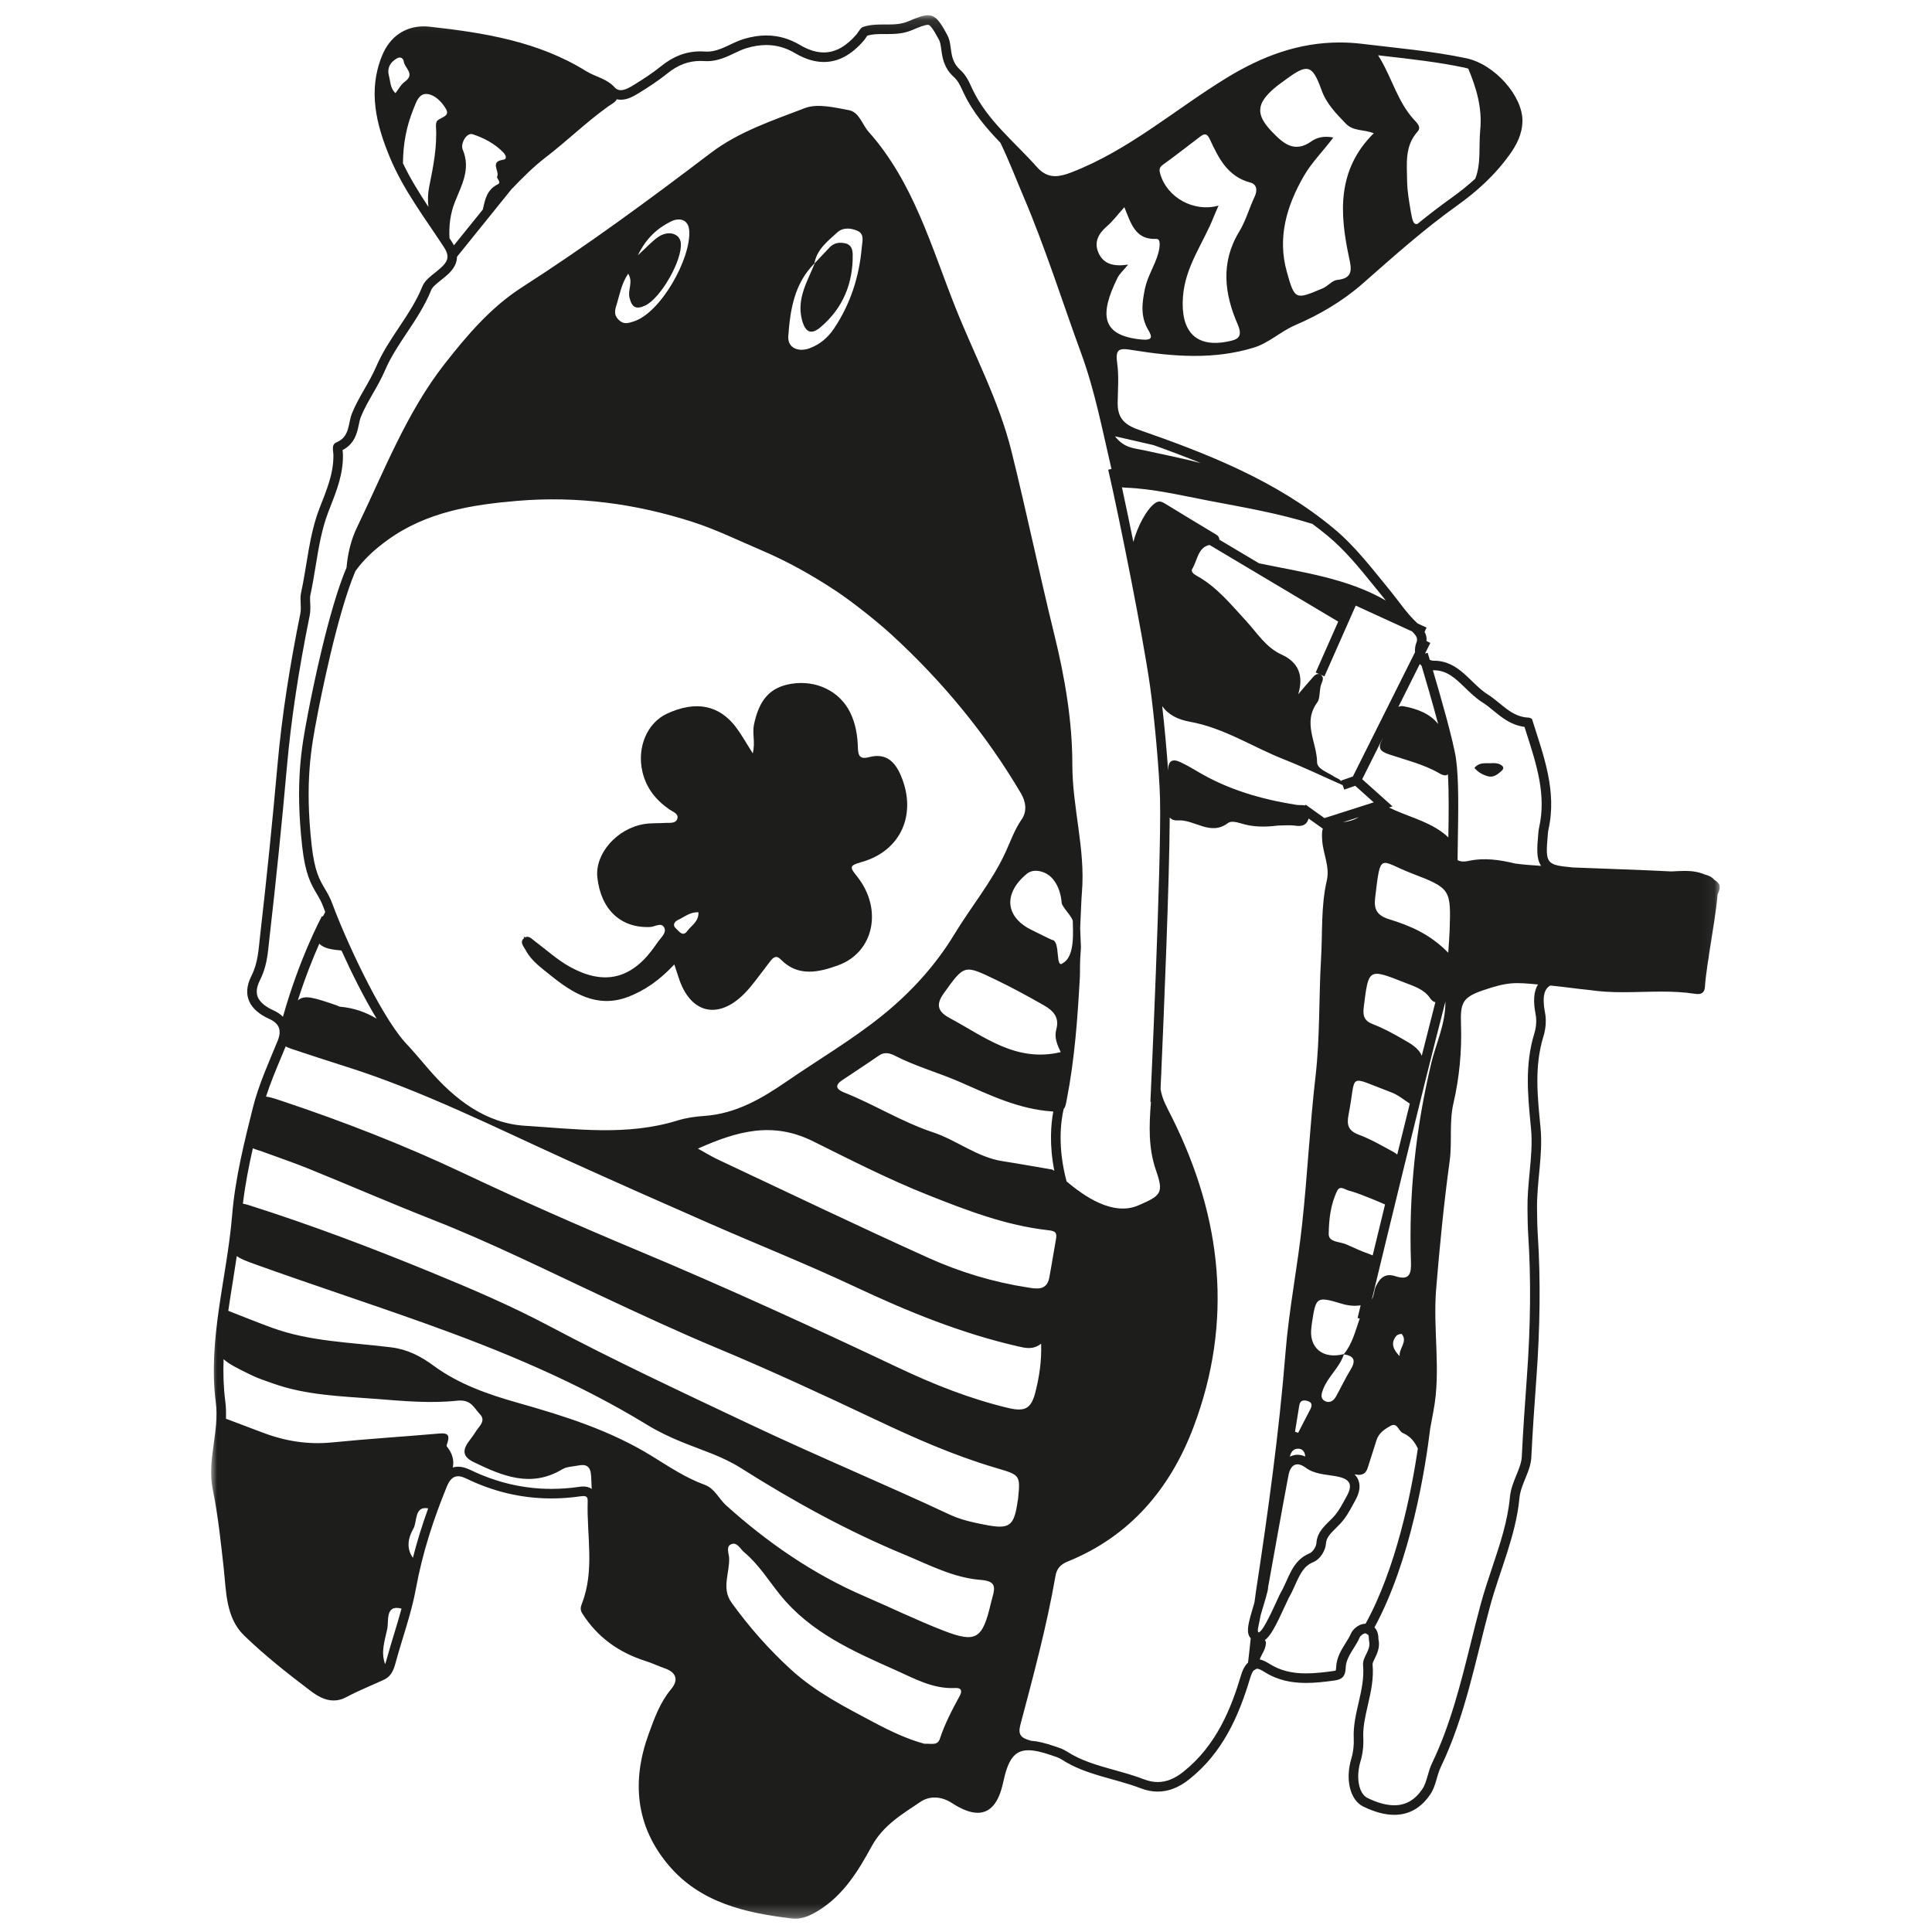 <?xml version="1.0" encoding="UTF-8"?>
<svg width="160px" height="160px" viewBox="0 0 160 160" version="1.1" xmlns="http://www.w3.org/2000/svg" xmlns:xlink="http://www.w3.org/1999/xlink">
    <title>C_Livros</title>
    <defs>
        <polygon id="path-1" points="9.21723633e-05 0.099 124.933 0.099 124.933 157.736 9.21723633e-05 157.736"></polygon>
    </defs>
    <g id="C_Livros" stroke="none" stroke-width="1" fill="none" fill-rule="evenodd">
        <g id="Group-12" transform="translate(17.486, 1)">
            <g id="Group-3" transform="translate(0, 0.165)">
                <mask id="mask-2" fill="white">
                    <use xlink:href="#path-1"></use>
                </mask>
                <g id="Clip-2"></g>
                <path d="M109.69,82.857 C109.781,83.322 109.74,83.909 109.579,84.429 C108.79,86.982 109.037,89.521 109.275,91.977 L109.306,92.304 C109.422,93.508 109.308,94.705 109.187,95.973 C109.095,96.937 109,97.935 109.014,98.943 L109.018,99.237 C109.025,99.835 109.033,100.455 109.073,101.076 C109.309,104.705 109.275,108.539 108.969,112.797 L108.956,112.976 C108.804,115.101 108.646,117.299 108.542,119.47 C108.519,119.964 108.315,120.46 108.1,120.984 C107.866,121.556 107.623,122.147 107.558,122.832 C107.37,124.824 106.747,126.688 106.087,128.661 C105.759,129.642 105.419,130.656 105.143,131.679 C104.851,132.756 104.578,133.857 104.313,134.922 C103.485,138.252 102.629,141.695 101.12,144.829 C100.946,145.19 100.844,145.548 100.745,145.894 C100.623,146.321 100.517,146.689 100.298,147.011 C99.687,147.905 98.93,148.34 97.982,148.34 C97.331,148.34 96.583,148.136 95.76,147.734 C95.042,147.383 94.784,146.023 95.185,144.701 C95.367,144.098 95.447,143.423 95.416,142.749 C95.375,141.866 95.577,140.989 95.79,140.06 C96.038,138.984 96.294,137.871 96.185,136.666 C96.176,136.567 96.272,136.373 96.364,136.186 C96.558,135.791 96.824,135.251 96.67,134.573 C96.668,134.55 96.669,134.525 96.668,134.501 C96.656,134.064 96.517,133.787 96.341,133.61 C99.353,128.07 100.557,120.44 100.959,117.129 C101.054,116.641 101.137,116.154 101.23,115.669 C101.866,112.321 101.172,108.963 101.45,105.581 C101.742,102.038 102.087,98.504 102.569,94.985 C102.788,93.389 102.512,91.796 102.885,90.185 C103.375,88.069 103.582,85.873 103.508,83.689 C103.448,81.914 103.607,81.442 105.303,80.858 C107.408,80.135 107.98,80.192 109.886,80.363 C109.533,80.929 109.47,81.729 109.69,82.857 L109.69,82.857 Z M94.382,134.142 C94.278,134.389 94.119,134.642 93.95,134.91 C93.6,135.466 93.203,136.096 93.17,136.897 C93.163,137.058 93.144,137.139 93.133,137.176 C93.101,137.188 93.031,137.209 92.896,137.228 C92.177,137.326 91.41,137.418 90.675,137.418 C89.48,137.418 88.53,137.174 87.686,136.651 C87.435,136.496 87.155,136.325 86.839,136.266 C87.005,135.781 87.287,135.539 87.353,134.952 C87.366,134.828 87.327,134.735 87.263,134.655 C87.727,134.343 88.165,133.508 88.996,131.693 C89.097,131.472 89.211,131.221 89.241,131.167 C89.45,130.813 89.614,130.446 89.773,130.092 C90.206,129.127 90.509,128.52 91.27,128.205 C91.874,127.955 92.286,127.218 92.322,126.679 C92.355,126.189 92.658,125.868 93.148,125.385 C93.261,125.274 93.377,125.159 93.491,125.038 C93.966,124.534 94.265,123.986 94.554,123.455 C94.613,123.348 94.672,123.24 94.732,123.132 C94.879,122.871 95.325,122.076 94.968,121.319 C94.896,121.166 94.8,121.04 94.691,120.93 C94.725,120.936 94.76,120.942 94.794,120.948 C95.321,121.047 95.634,120.883 95.79,120.37 C96.021,119.615 96.276,118.868 96.508,118.113 C96.693,117.511 97.183,117.19 97.675,116.919 C98.249,116.604 98.318,117.349 98.691,117.509 C99.314,117.777 99.679,118.244 99.935,118.801 C99.374,122.557 98.133,128.702 95.604,133.308 C95.599,133.308 95.595,133.307 95.59,133.307 C95.062,133.307 94.552,133.74 94.382,134.142 L94.382,134.142 Z M80.523,145.56 C79.801,146.136 79.104,146.416 78.393,146.416 C78.023,146.416 77.653,146.343 77.259,146.192 C76.453,145.882 75.623,145.651 74.821,145.427 C73.397,145.03 72.052,144.654 70.868,143.886 C70.569,143.692 70.25,143.586 69.969,143.492 L69.842,143.449 C69.039,143.174 68.429,143.032 67.905,143 C67.867,142.989 67.829,142.975 67.79,142.964 C67.107,142.758 66.791,142.53 67.018,141.674 C68.097,137.599 69.197,133.527 69.92,129.368 C70.027,128.75 70.324,128.401 70.939,128.152 C76.118,126.056 79.438,122.09 81.352,117.03 C84.666,108.271 83.718,99.7 79.587,91.404 C79.196,90.619 78.745,89.866 78.626,89.012 C78.64,88.691 78.658,88.309 78.677,87.872 C78.691,87.784 78.697,87.691 78.689,87.595 C78.907,82.644 79.363,71.699 79.385,66.53 C79.53,66.712 79.759,66.797 80.06,66.777 C81.454,66.686 82.763,68.112 84.232,66.98 C84.443,66.817 84.933,66.913 85.254,67.015 C86.237,67.328 87.229,67.344 88.341,67.205 C88.762,67.205 89.297,67.144 89.813,67.218 C90.458,67.311 90.757,67.071 90.888,66.622 L92.064,67.461 L92.069,67.46 C91.979,67.691 91.987,68.004 92.01,68.395 C92.075,69.525 92.66,70.603 92.396,71.744 C91.9,73.888 92.045,76.074 91.917,78.24 C91.726,81.479 91.836,84.726 91.461,87.966 C90.991,92.026 90.793,96.117 90.355,100.182 C89.972,103.742 89.261,107.27 88.975,110.834 C88.441,117.5 87.521,124.11 86.515,130.713 C86.477,130.966 86.44,131.244 86.404,131.539 C86.399,131.555 86.394,131.572 86.389,131.588 C85.875,133.298 85.731,133.89 85.984,134.356 C86.015,134.413 86.051,134.463 86.092,134.51 C86.021,135.215 85.949,135.906 85.871,136.526 C85.509,136.849 85.355,137.359 85.29,137.577 C84.476,140.292 83.274,143.363 80.523,145.56 L80.523,145.56 Z M30.831,121.94 C30.729,121.94 30.62,121.949 30.487,121.968 C29.711,122.081 28.932,122.138 28.174,122.138 C25.874,122.138 23.62,121.611 21.476,120.571 C21.099,120.389 20.763,120.3 20.449,120.3 C20.294,120.3 20.149,120.324 20.01,120.364 C20.121,119.833 20.03,119.265 19.519,118.621 C19.469,118.557 19.552,118.378 19.588,118.257 C19.777,117.631 19.515,117.5 18.923,117.551 C15.961,117.809 12.992,117.993 10.034,118.289 C8.022,118.49 6.114,118.183 4.247,117.468 C3.258,117.088 2.263,116.717 1.227,116.328 C1.245,115.856 1.234,115.378 1.172,114.894 C1.021,113.717 0.988,112.556 1.031,111.397 C1.488,111.816 2.248,112.195 3.41,112.753 C3.96,113.017 4.549,113.202 5.125,113.408 C7.891,114.396 10.803,114.464 13.679,114.688 C15.902,114.861 18.163,115.073 20.36,114.835 C21.551,114.707 21.756,115.432 22.251,115.943 C22.806,116.514 22.16,116.973 21.886,117.434 C21.707,117.735 21.474,118.002 21.276,118.292 C20.77,119.034 20.911,119.52 21.761,119.93 C24.141,121.076 26.496,122.073 29.094,120.507 C29.45,120.293 29.938,120.295 30.368,120.207 C31.059,120.065 31.421,120.252 31.468,121.056 C31.489,121.418 31.504,121.779 31.517,122.141 C31.33,122.009 31.101,121.94 30.831,121.94 L30.831,121.94 Z M16.709,127.846 C16.118,127.025 16.339,126.133 16.756,125.414 C17.07,124.872 16.816,123.525 17.974,123.753 C17.464,125.162 17.046,126.52 16.709,127.846 L16.709,127.846 Z M15.135,134.209 C14.919,134.919 14.695,135.652 14.497,136.386 C14.469,136.49 14.441,136.576 14.413,136.656 C14.028,135.668 14.382,134.689 14.582,133.751 C14.725,133.08 14.399,131.685 15.765,132.054 C15.57,132.781 15.351,133.502 15.135,134.209 L15.135,134.209 Z M42.897,127.849 C42.878,127.474 42.59,126.865 43.129,126.699 C43.577,126.561 43.823,127.118 44.152,127.393 C45.345,128.391 46.152,129.712 47.109,130.899 C49.629,134.027 53.151,135.575 56.667,137.143 C58.247,137.847 59.787,138.726 61.615,138.628 C62.141,138.6 62.217,138.876 61.996,139.279 C61.369,140.427 60.761,141.582 60.35,142.83 C60.157,143.417 59.654,143.221 59.064,143.243 C57.689,142.882 56.259,142.205 54.877,141.472 C52.485,140.201 50.05,138.958 48.031,137.113 C46.198,135.438 44.552,133.577 43.096,131.555 C42.236,130.363 42.958,129.084 42.897,127.849 L42.897,127.849 Z M3.455,93.929 C3.655,94.028 3.896,94.079 4.11,94.158 C5.427,94.644 6.76,95.09 8.06,95.617 C11.513,97.019 14.932,98.505 18.4,99.868 C23.14,101.732 27.692,103.997 32.297,106.153 C35.471,107.639 38.65,109.121 41.882,110.471 C46.318,112.323 50.676,114.342 55.017,116.397 C58.238,117.922 61.486,119.361 64.903,120.375 C67.008,121 67.026,120.939 66.824,122.999 C66.82,123.042 66.802,123.084 66.796,123.127 C66.496,125.245 66.141,125.516 64.026,125.099 C63.049,124.906 62.092,124.7 61.154,124.262 C55.701,121.713 50.142,119.401 44.698,116.826 C39.082,114.17 33.452,111.544 27.964,108.633 C24.804,106.957 21.526,105.558 18.23,104.205 C13.267,102.166 8.245,100.265 3.13,98.643 C2.933,98.58 2.77,98.539 2.631,98.518 C2.813,96.975 3.11,95.442 3.455,93.929 L3.455,93.929 Z M2.124,102.854 C2.407,103.078 2.865,103.258 3.596,103.52 C8.255,105.196 12.964,106.732 17.627,108.398 C24.03,110.686 30.301,113.28 36.123,116.843 C37.026,117.395 37.962,117.838 38.943,118.241 C40.598,118.921 42.314,119.427 43.865,120.409 C48.185,123.143 52.661,125.613 57.394,127.572 C59.453,128.424 61.476,129.501 63.726,129.675 C64.925,129.767 64.968,130.211 64.704,131.11 C64.652,131.286 64.607,131.465 64.566,131.643 C63.885,134.532 63.376,134.928 60.707,133.9 C58.472,133.038 56.313,131.98 54.11,131.032 C49.849,129.197 46.095,126.598 42.657,123.511 C42.042,122.958 41.705,122.101 40.872,121.799 C39.289,121.223 37.905,120.289 36.489,119.415 C33.051,117.294 29.26,116.101 25.403,115.011 C22.965,114.323 20.517,113.472 18.458,111.961 C17.349,111.147 16.282,110.591 14.925,110.419 C11.589,109.997 8.185,109.955 4.977,108.771 C3.786,108.331 2.607,107.857 1.419,107.392 C1.539,106.554 1.675,105.709 1.813,104.852 C1.918,104.194 2.023,103.526 2.124,102.854 L2.124,102.854 Z M5.819,86.347 C5.938,86.062 6.056,85.778 6.173,85.493 C6.302,85.567 6.46,85.631 6.635,85.69 C8.13,86.192 9.628,86.679 11.132,87.155 C17.501,89.17 23.458,92.176 29.521,94.926 C33.427,96.697 37.348,98.435 41.275,100.157 C45.283,101.914 49.354,103.534 53.312,105.394 C57.677,107.445 62.107,109.256 66.819,110.334 C67.45,110.479 68.06,110.635 68.736,110.115 C68.781,111.563 68.588,112.802 68.284,114.039 C67.937,115.459 67.457,115.783 66.009,115.437 C62.859,114.686 59.86,113.495 56.948,112.118 C49.8,108.736 42.616,105.443 35.319,102.389 C30.445,100.349 25.608,98.221 20.831,95.961 C15.957,93.656 10.954,91.714 5.852,90.01 C5.427,89.868 4.983,89.709 4.545,89.647 C4.905,88.532 5.368,87.426 5.819,86.347 L5.819,86.347 Z M69.644,95.69 C68.277,95.46 66.913,95.211 65.543,94.999 C63.422,94.67 61.746,93.259 59.793,92.613 C57.202,91.755 54.918,90.299 52.411,89.306 C51.826,89.075 51.587,88.75 52.241,88.306 C53.257,87.617 54.292,86.955 55.299,86.253 C55.782,85.916 56.232,86.061 56.661,86.281 C58.378,87.161 60.245,87.67 62.002,88.437 C64.475,89.518 66.858,90.689 69.657,90.882 C69.688,90.884 69.714,90.884 69.744,90.886 C69.544,91.94 69.403,93.639 69.83,95.807 C69.743,95.738 69.679,95.696 69.644,95.69 L69.644,95.69 Z M49.846,93.35 C52.963,94.897 56.079,96.493 59.324,97.782 C62.545,99.063 65.787,100.314 69.266,100.709 C69.82,100.772 70.079,100.839 69.97,101.437 C69.774,102.51 69.611,103.589 69.407,104.66 C69.201,105.743 68.335,105.567 67.633,105.459 C64.779,105.02 62.014,104.184 59.399,103.005 C53.553,100.368 47.772,97.59 41.968,94.862 C41.464,94.625 40.987,94.329 40.311,93.958 C43.571,92.508 46.487,91.682 49.846,93.35 L49.846,93.35 Z M70.559,78.579 C69.867,79.177 70.374,76.735 69.637,76.673 C69.594,76.67 68.081,75.916 68.042,75.897 C65.768,74.833 65.559,72.863 67.526,71.22 C68.032,70.797 68.671,70.946 69.084,71.142 C69.869,71.513 70.359,72.53 70.436,73.6 C70.461,73.947 71.358,74.788 71.358,75.137 C71.369,75.964 71.543,78.026 70.559,78.579 L70.559,78.579 Z M70.359,85.967 C66.662,86.845 64.039,84.685 61.21,83.173 C60.317,82.695 59.909,82.161 60.663,81.111 C62.397,78.697 62.34,78.703 65.043,80.003 C66.383,80.647 67.677,81.357 68.966,82.092 C69.77,82.55 70.261,83.106 69.992,84.084 C69.807,84.76 70.069,85.363 70.359,85.967 L70.359,85.967 Z M47.797,26.684 C47.952,24.501 48.292,22.32 49.959,20.656 C50.162,19.48 51.066,18.804 51.861,18.076 C52.316,17.66 52.951,17.713 53.487,17.932 C54.137,18.198 53.924,18.821 53.882,19.32 C53.673,21.753 52.941,24.015 51.577,26.053 C51.08,26.795 50.42,27.353 49.573,27.672 C48.625,28.028 47.729,27.642 47.797,26.684 L47.797,26.684 Z M34.644,23.472 C34.842,24.328 35.211,24.475 35.933,24.145 C37.224,23.556 39.048,20.361 38.895,18.951 C38.812,18.177 37.884,17.886 37.045,18.447 C36.521,18.797 36.094,19.29 35.337,19.98 C36.058,18.504 36.99,17.728 38.058,17.185 C38.724,16.846 39.538,16.949 39.596,17.969 C39.726,20.274 37.236,24.733 35.006,25.451 C34.54,25.601 34.204,25.714 33.813,25.378 C33.428,25.048 33.379,24.699 33.535,24.208 C33.822,23.306 33.957,22.351 34.537,21.501 C34.972,22.19 34.493,22.821 34.644,23.472 L34.644,23.472 Z M16.019,85.115 C13.871,82.66 11.034,76.395 10.046,73.7 C9.85,73.166 9.629,72.793 9.416,72.433 C8.978,71.695 8.565,70.997 8.323,68.824 C7.743,63.598 8.293,60.711 8.779,58.164 L8.81,58.002 C8.984,57.091 10.413,49.731 11.947,46.131 C12.668,45.118 13.585,44.302 14.604,43.563 C17.82,41.228 21.589,40.63 25.374,40.312 C30.305,39.897 35.17,40.543 39.883,42.063 C41.824,42.688 43.672,43.597 45.548,44.396 C47.759,45.337 49.806,46.49 51.775,47.794 C53.114,48.682 55.165,50.311 56.35,51.397 C60.557,55.256 64.165,59.618 67.071,64.545 C67.483,65.243 67.571,66.048 67.134,66.676 C66.529,67.546 66.199,68.525 65.766,69.458 C64.644,71.876 62.938,73.921 61.568,76.18 C60.003,78.761 57.992,80.979 55.632,82.892 C53.117,84.93 50.327,86.562 47.672,88.389 C45.648,89.783 43.476,91.072 40.846,91.251 C40.09,91.302 39.337,91.409 38.613,91.633 C34.428,92.927 30.195,92.327 26.012,92.068 C22.708,91.864 20.167,89.87 18.034,87.408 C17.367,86.638 16.715,85.845 16.019,85.115 L16.019,85.115 Z M8.96,76.986 C9.348,77.399 10.056,77.484 10.792,77.552 C11.636,79.414 12.672,81.488 13.706,83.196 C12.831,82.673 11.845,82.308 10.672,82.205 C10.589,82.198 10.512,82.134 10.429,82.106 C8.538,81.461 7.731,81.187 7.179,81.685 C7.798,79.744 8.451,78.132 8.96,76.986 L8.96,76.986 Z M5.139,82.497 C4.655,82.279 4.037,81.904 3.843,81.353 C3.712,80.981 3.779,80.53 4.042,80.013 C4.578,78.956 4.684,77.921 4.787,76.92 C4.804,76.759 4.82,76.598 4.839,76.437 C5.372,71.792 5.857,67.03 6.28,62.281 C6.621,58.451 7.236,54.375 8.16,49.819 C8.238,49.433 8.219,49.068 8.203,48.745 C8.191,48.512 8.18,48.291 8.213,48.142 C8.387,47.34 8.521,46.525 8.65,45.737 C8.91,44.151 9.156,42.652 9.707,41.226 C9.763,41.081 9.819,40.937 9.876,40.792 C10.396,39.466 10.933,38.094 10.916,36.528 C10.915,36.402 10.902,36.283 10.891,36.178 C10.888,36.157 10.885,36.132 10.883,36.107 C11.895,35.588 12.087,34.677 12.229,34.002 C12.279,33.767 12.326,33.545 12.399,33.362 C12.66,32.71 13.016,32.089 13.393,31.431 C13.746,30.815 14.111,30.178 14.402,29.497 C14.866,28.412 15.516,27.437 16.203,26.404 C16.94,25.297 17.702,24.152 18.23,22.845 C18.332,22.593 18.688,22.31 19.031,22.037 C19.258,21.857 19.493,21.67 19.708,21.457 C20.141,21.027 20.357,20.577 20.36,20.099 L24.866,14.514 C25.766,13.578 26.677,12.654 27.716,11.858 C29.489,10.497 31.091,8.924 32.918,7.623 C33.134,7.469 33.49,7.3 33.59,7.056 C33.698,7.08 33.81,7.094 33.926,7.094 C34.477,7.094 34.965,6.821 35.418,6.543 C36.14,6.099 36.984,5.559 37.774,4.922 C38.653,4.212 39.527,3.882 40.524,3.882 C40.633,3.882 40.745,3.886 40.857,3.893 C40.932,3.899 41.006,3.901 41.08,3.901 C41.942,3.901 42.685,3.549 43.34,3.238 C43.683,3.075 44.007,2.921 44.324,2.825 C44.899,2.652 45.453,2.564 45.973,2.564 C46.809,2.564 47.588,2.784 48.356,3.237 C49.178,3.723 49.979,3.969 50.738,3.969 C51.928,3.969 53.008,3.393 54.038,2.209 C54.114,2.123 54.179,2.025 54.242,1.93 C54.269,1.889 54.309,1.83 54.342,1.785 C54.753,1.665 55.179,1.655 55.617,1.655 L55.796,1.655 L55.98,1.656 C56.646,1.656 57.359,1.629 58.101,1.306 C58.574,1.101 59.093,0.89 59.358,0.89 C59.521,0.89 59.723,1.091 60.272,2.119 C60.387,2.335 60.425,2.619 60.47,2.948 C60.556,3.586 60.674,4.46 61.501,5.204 C61.85,5.518 62.027,5.901 62.232,6.344 C62.263,6.411 62.293,6.477 62.325,6.543 C63.089,8.163 64.208,9.456 65.367,10.662 C66.101,12.191 66.669,13.69 67.297,15.163 C69.103,19.403 70.479,23.798 72.06,28.119 C73.194,31.219 73.81,34.466 74.561,37.672 L74.292,37.734 C75.233,41.835 77.144,51.374 77.754,55.645 C78.087,57.976 78.532,62.698 78.584,65.066 C78.701,70.365 77.794,89.888 77.785,90.084 L77.831,90.086 C77.679,92.019 77.599,93.888 78.253,95.774 C78.9,97.636 78.675,97.843 76.798,98.657 C74.657,99.585 72.26,97.865 70.846,96.678 C70.086,93.855 70.362,91.715 70.602,90.675 C70.765,90.5 70.793,90.231 70.856,89.909 C71.516,86.538 71.76,83.12 71.946,79.698 C71.975,79.171 71.911,78.825 72.034,77.288 C71.973,76.068 72.034,77.104 71.969,75.661 C71.968,75.64 71.973,75.618 71.974,75.597 C72.035,74.262 72.065,73.317 72.116,72.704 C72.409,69.153 71.32,65.72 71.321,62.162 C71.322,58.552 70.698,54.922 69.823,51.367 C68.581,46.318 67.527,41.223 66.273,36.178 C65.242,32.029 63.209,28.246 61.637,24.295 C59.632,19.259 58.178,13.94 54.452,9.753 C53.907,9.14 53.675,8.115 52.804,7.955 C51.607,7.736 50.211,7.387 49.168,7.788 C46.488,8.82 43.714,9.727 41.369,11.508 C36.273,15.38 31.12,19.178 25.732,22.633 C23.121,24.308 21.116,26.697 19.317,28.996 C16.175,33.014 14.304,37.901 12.078,42.514 C11.573,43.559 11.316,44.681 11.212,45.838 C9.684,49.438 8.317,56.362 8.033,57.854 L8.002,58.016 C7.506,60.618 6.943,63.567 7.537,68.911 C7.797,71.253 8.274,72.058 8.735,72.837 C8.939,73.181 9.132,73.506 9.303,73.973 C9.348,74.096 9.397,74.227 9.449,74.363 C9.385,74.491 9.318,74.616 9.25,74.738 L9.181,74.701 C9.161,74.737 7.333,78.103 5.947,83.04 C5.739,82.829 5.47,82.646 5.139,82.497 L5.139,82.497 Z M16.743,7.889 C17.015,7.211 17.25,6.375 18.17,6.68 C18.693,6.854 19.203,7.401 19.473,7.91 C19.761,8.453 19.055,8.545 18.745,8.814 C18.639,8.905 18.607,9.138 18.618,9.301 C18.725,10.991 18.395,12.628 18.064,14.271 C17.943,14.868 17.925,15.433 17.996,15.971 C17.226,14.808 16.483,13.612 15.885,12.356 C15.897,10.698 16.189,9.269 16.743,7.889 L16.743,7.889 Z M15.268,6.549 C14.826,6.158 14.853,5.588 14.721,5.1 C14.559,4.505 14.803,4.003 15.371,3.677 C15.716,3.479 15.922,3.694 15.953,3.934 C16.024,4.477 16.925,4.97 16.041,5.598 C15.72,5.825 15.522,6.226 15.268,6.549 L15.268,6.549 Z M20.107,19.153 C20.058,19.06 20.005,18.966 19.942,18.87 C19.876,18.769 19.807,18.667 19.74,18.566 C19.678,17.509 19.814,16.505 20.188,15.56 C20.747,14.148 21.52,12.843 20.83,11.209 C20.633,10.744 21.141,9.781 21.664,9.954 C22.572,10.254 23.5,10.731 24.204,11.47 C24.394,11.67 24.558,12.014 24.165,12.069 C23.055,12.227 23.903,13.012 23.687,13.451 C23.608,13.612 24.082,13.931 23.737,14.1 C22.826,14.546 22.682,15.367 22.502,16.183 L20.107,19.153 Z M103.775,4.432 C103.886,4.455 103.997,4.487 104.109,4.522 C104.794,6.143 105.276,7.802 105.099,9.617 C104.968,10.958 105.186,12.398 104.687,13.635 C104.095,14.177 103.446,14.702 102.73,15.213 C101.764,15.903 100.822,16.631 99.899,17.38 C99.583,17.464 99.482,17.141 99.343,16.312 C99.207,15.493 99.055,14.665 99.046,13.839 C99.031,12.422 98.821,10.953 99.907,9.739 C100.249,9.356 99.873,9.028 99.602,8.73 C98.302,7.302 97.807,5.397 96.855,3.764 C96.777,3.631 96.707,3.518 96.638,3.414 C96.839,3.437 97.04,3.462 97.241,3.484 C99.398,3.728 101.628,3.98 103.775,4.432 L103.775,4.432 Z M78.034,35.694 C79.339,36.16 80.652,36.651 81.959,37.186 C80.393,36.78 78.803,36.463 77.221,36.117 C76.47,35.953 75.611,35.96 74.852,34.966 C76.001,35.229 77.039,35.466 78.034,35.694 L78.034,35.694 Z M94.242,20.185 C94.438,21.089 94.601,21.889 93.26,22.016 C92.835,22.057 92.502,22.527 92.042,22.72 C89.81,23.659 89.739,23.711 89.08,21.333 C88.296,18.509 89.057,15.916 90.485,13.425 C91.141,12.279 92.087,11.364 92.935,10.221 C92.144,10.073 91.558,10.227 91.13,10.533 C89.684,11.567 88.74,10.664 87.846,9.736 C86.487,8.323 86.563,7.413 88.044,6.145 C88.375,5.861 88.737,5.612 89.09,5.353 C90.791,4.11 91.205,4.192 91.949,6.272 C92.368,7.443 93.166,8.234 93.973,9.077 C94.579,9.71 95.44,9.546 96.287,9.866 C93.236,12.887 93.442,16.484 94.242,20.185 L94.242,20.185 Z M86.412,15.135 C85.964,16.083 85.685,17.127 85.143,18.013 C83.579,20.568 83.915,23.185 85.011,25.689 C85.5,26.805 84.916,26.962 84.304,27.095 C81.534,27.697 80.274,26.274 80.48,23.426 C80.665,20.876 82.181,18.968 83.046,16.752 C83.141,16.509 83.252,16.273 83.43,15.862 C81.363,16.439 79.162,15.175 78.609,13.265 C78.516,12.945 78.478,12.725 78.812,12.485 C79.873,11.722 80.898,10.909 81.942,10.123 C82.307,9.848 82.501,9.926 82.712,10.379 C83.431,11.923 84.173,13.452 86.056,13.952 C86.603,14.098 86.671,14.588 86.412,15.135 L86.412,15.135 Z M73.489,19.78 C73.097,18.905 73.468,18.196 74.174,17.586 C74.664,17.163 75.057,16.629 75.63,15.994 C76.194,17.399 76.55,18.7 78.285,18.622 C78.688,18.604 78.547,19.41 78.432,19.821 C78.153,20.828 77.546,21.701 77.329,22.759 C77.085,23.951 76.952,25.056 77.609,26.163 C77.954,26.744 77.975,27.044 77.032,26.951 C73.713,26.625 73.556,24.907 75.058,21.851 C75.226,21.51 75.539,21.241 75.94,20.748 C74.734,20.932 73.9,20.699 73.489,19.78 L73.489,19.78 Z M96.334,47.399 C96.569,47.689 96.804,47.979 97.04,48.267 C97.122,48.365 97.2,48.466 97.279,48.567 C94.08,46.72 90.385,46.236 86.778,45.484 L83.496,43.53 C83.486,43.372 83.435,43.229 83.258,43.123 C81.839,42.273 80.426,41.413 79.014,40.552 C78.741,40.385 78.506,40.269 78.179,40.498 C77.471,40.993 76.708,42.445 76.374,43.714 C76.038,42.057 75.712,40.498 75.428,39.196 C75.516,39.209 75.611,39.218 75.722,39.222 C78.048,39.307 80.307,39.862 82.581,40.294 C85.475,40.845 88.384,41.338 91.206,42.226 C91.633,42.544 92.056,42.87 92.471,43.214 C93.923,44.422 95.094,45.868 96.334,47.399 L96.334,47.399 Z M93.26,97.442 C93.485,96.983 93.91,97.356 94.199,97.431 C94.833,97.595 95.445,97.852 96.056,98.093 C96.437,98.244 96.815,98.409 97.217,98.585 C96.844,100.116 96.497,101.544 96.193,102.802 C96.12,102.766 96.039,102.732 95.948,102.701 C95.288,102.473 94.65,102.177 94.012,101.89 C93.482,101.651 92.539,101.73 92.551,101.026 C92.569,99.816 92.709,98.564 93.26,97.442 L93.26,97.442 Z M95.034,66.512 C94.636,66.759 94.188,66.873 93.729,66.929 L95.034,66.512 Z M98.748,57.324 C98.569,57.293 98.431,57.318 98.32,57.378 L100.095,53.826 C100.142,53.881 100.193,53.932 100.246,53.978 C100.573,55.074 101.151,57.046 101.619,58.802 C100.951,57.929 99.822,57.514 98.748,57.324 L98.748,57.324 Z M102.565,75.934 C102.548,76.445 102.501,76.955 102.451,77.736 C100.938,76.188 99.28,75.494 97.58,74.971 C96.57,74.66 96.279,74.173 96.397,73.188 C96.863,69.285 96.732,70.128 99.458,71.175 C102.661,72.404 102.681,72.49 102.565,75.934 L102.565,75.934 Z M100.256,86.276 C100.015,85.622 99.297,85.243 98.677,84.885 C97.882,84.426 97.066,83.981 96.211,83.654 C95.474,83.372 95.367,82.944 95.455,82.236 C95.854,79.018 95.834,79.023 98.836,80.206 C99.617,80.513 100.442,80.757 100.938,81.485 C101.093,81.712 101.24,81.812 101.386,81.828 C101.03,83.21 100.649,84.712 100.256,86.276 L100.256,86.276 Z M98.227,94.453 C98.126,94.362 98.008,94.284 97.882,94.216 C96.957,93.719 96.041,93.178 95.062,92.814 C94.162,92.48 94.027,92.004 94.201,91.121 C94.885,87.66 93.987,87.897 97.743,89.302 C98.27,89.5 98.732,89.874 99.268,90.234 C98.918,91.645 98.568,93.065 98.227,94.453 L98.227,94.453 Z M101.925,67.741 C100.601,66.774 98.988,66.427 97.545,65.709 L97.837,65.616 L95.325,63.366 L97.068,59.882 C97.035,59.963 97,60.044 96.96,60.121 C96.595,60.821 96.837,61.069 97.556,61.311 C98.959,61.781 100.417,62.127 101.717,62.878 C102.088,63.093 102.303,63.082 102.423,62.955 C102.517,64.474 102.488,66.471 102.459,68.193 C102.307,68.029 102.121,67.883 101.925,67.741 L101.925,67.741 Z M82.683,43.966 L93.339,50.314 L91.474,54.529 L92.198,54.849 L94.79,48.989 L99.457,51.128 C99.896,51.566 99.929,51.75 99.81,52.065 C99.714,52.322 99.679,52.59 99.699,52.851 L94.554,63.139 L93.574,63.483 L93.608,63.579 C93.459,63.318 93.205,63.291 93.019,63.163 C92.497,62.801 91.594,62.534 91.589,61.962 C91.577,60.324 90.363,58.688 91.603,57.008 C91.881,56.63 91.737,55.903 91.98,55.371 C92.092,55.127 92.144,54.838 91.836,54.689 C91.607,54.579 91.406,54.737 91.26,54.9 C90.84,55.368 90.438,55.852 90.028,56.329 C90.48,54.823 90.086,53.698 88.647,53.043 C87.34,52.448 86.622,51.245 85.709,50.255 C84.457,48.9 83.302,47.455 81.652,46.536 C81.43,46.412 81.096,46.204 81.255,45.942 C81.68,45.246 81.722,44.156 82.683,43.966 L82.683,43.966 Z M90.641,65.473 L90.594,65.539 C90.376,65.489 90.103,65.525 89.89,65.492 C86.981,65.032 84.193,64.23 81.647,62.702 C81.197,62.431 80.736,62.175 80.261,61.95 C79.617,61.646 79.258,61.835 79.256,62.589 C79.256,62.624 79.256,62.659 79.256,62.694 C79.137,60.967 78.949,58.953 78.762,57.311 C79.281,58.046 80.076,58.429 81.048,58.605 C83.886,59.118 86.254,60.702 88.861,61.73 C90.5,62.377 92.092,63.143 93.705,63.856 C93.705,63.856 93.705,63.856 93.705,63.855 L93.836,64.229 L94.747,63.91 L96.279,65.283 L92.201,66.587 L90.641,65.473 Z M93.81,110.973 C92.064,111.434 90.872,110.442 91.123,108.729 C91.135,108.643 91.139,108.555 91.153,108.469 C91.496,106.209 91.508,106.172 93.67,106.815 C94.203,106.973 94.697,107.013 95.196,106.936 C95.04,107.585 94.95,107.962 94.943,107.988 L95.12,108.031 C94.761,109.046 94.517,110.113 93.81,110.973 L93.81,110.973 Z M86.746,134.02 C86.738,134.02 86.731,134.019 86.724,134.017 C86.717,134.015 86.711,134.01 86.705,134.006 C86.68,133.903 86.676,133.781 86.708,133.63 C86.782,133.283 86.852,132.935 86.919,132.586 C87.185,131.655 87.552,130.562 87.534,130.274 C88.061,127.36 88.621,124.174 89.222,120.997 C89.324,120.461 89.575,120.103 89.967,120.103 C90.155,120.103 90.377,120.187 90.63,120.374 C91.385,120.932 92.275,120.933 93.126,121.085 C94.146,121.267 94.664,121.638 94.043,122.744 C93.7,123.354 93.41,123.97 92.915,124.496 C92.338,125.109 91.599,125.633 91.533,126.626 C91.513,126.928 91.236,127.363 90.968,127.473 C89.475,128.091 89.252,129.591 88.56,130.765 C88.377,131.075 87.16,134.02 86.746,134.02 L86.746,134.02 Z M89.951,118.812 C90.392,118.771 90.583,119.093 90.612,119.458 C90.395,119.365 90.179,119.312 89.967,119.312 C89.843,119.312 89.596,119.333 89.333,119.468 C89.413,119.146 89.564,118.847 89.951,118.812 L89.951,118.812 Z M91.026,115.55 C90.693,116.197 90.357,116.844 90.023,117.491 C89.936,117.464 89.849,117.437 89.762,117.409 C89.88,116.684 89.999,115.958 90.113,115.232 C90.178,114.825 90.425,114.758 90.778,114.853 C91.205,114.967 91.19,115.232 91.026,115.55 L91.026,115.55 Z M93.808,111.002 C94.702,111.12 94.808,111.546 94.352,112.288 C93.917,112.993 93.566,113.749 93.164,114.475 C92.946,114.867 92.586,115.087 92.184,114.831 C91.833,114.607 91.962,114.217 92.094,113.877 C92.504,112.822 93.451,112.087 93.808,111.002 L93.808,111.002 Z M98.428,111.149 C97.905,110.617 97.646,110.064 98.159,109.459 C98.249,109.353 98.571,109.271 98.608,109.318 C99.114,109.961 98.349,110.505 98.428,111.149 L98.428,111.149 Z M101.051,86.86 C99.754,92.284 99.17,97.758 99.363,103.321 C99.396,104.271 99.28,104.92 98.077,104.525 C97.269,104.261 96.81,104.613 96.452,105.38 C96.301,105.703 96.316,106.136 96.126,106.452 C97.204,101.972 100.16,89.744 102.218,81.773 C102.229,83.65 101.442,85.227 101.051,86.86 L101.051,86.86 Z M101.232,54.343 L101.232,54.343 L101.253,54.343 C102.351,54.343 103.045,55.015 103.848,55.793 C104.299,56.23 104.766,56.682 105.332,57.037 C105.618,57.216 105.893,57.443 106.186,57.683 C106.88,58.252 107.658,58.89 108.765,59.032 C108.822,59.211 108.88,59.391 108.937,59.57 C109.783,62.206 110.582,64.696 109.976,67.373 C109.938,67.538 109.925,67.691 109.913,67.825 L109.909,67.87 C109.8,69.096 109.732,69.933 110.141,70.543 C109.275,70.488 108.539,70.426 107.996,70.349 C106.727,70.042 105.431,69.843 104.09,70.141 C103.77,70.212 103.459,70.197 103.223,70.065 C103.226,69.59 103.235,69.037 103.246,68.432 C103.285,66.154 103.334,63.318 103.095,61.681 C102.879,60.198 101.798,56.43 101.179,54.34 C101.197,54.341 101.214,54.343 101.232,54.343 L101.232,54.343 Z M124.757,72.911 C125.102,72.195 124.904,71.961 124.485,71.698 C124.296,71.467 124.017,71.331 123.664,71.246 C123.126,71.02 122.582,70.96 122.036,70.96 C121.669,70.96 121.3,70.985 120.931,71.004 C118.336,70.866 115.334,70.781 112.781,70.675 C110.554,70.461 110.48,70.391 110.698,67.94 C110.709,67.808 110.718,67.675 110.747,67.547 C111.476,64.33 110.331,61.387 109.4,58.415 C109.377,58.34 109.211,58.271 109.109,58.267 C107.662,58.211 106.841,57.05 105.753,56.367 C104.259,55.429 103.377,53.552 101.253,53.552 C101.244,53.552 101.235,53.552 101.226,53.552 L101.22,53.552 C101.11,53.552 101.012,53.522 100.923,53.479 C100.824,53.151 100.76,52.94 100.746,52.895 L100.528,52.962 L100.968,52.081 L100.652,51.923 C100.681,51.634 100.615,51.386 100.493,51.163 L100.656,50.807 L99.914,50.467 C99.889,50.443 99.863,50.419 99.838,50.395 C98.995,49.607 98.375,48.645 97.652,47.764 C96.177,45.97 94.776,44.102 92.976,42.606 C88.21,38.643 82.547,36.418 76.795,34.417 C75.574,33.993 75.054,33.392 75.075,32.172 C75.093,31.073 75.185,29.957 75.031,28.879 C74.904,27.987 75.094,27.749 75.601,27.749 C75.789,27.749 76.02,27.781 76.293,27.826 C78.008,28.103 79.727,28.31 81.443,28.31 C83.079,28.31 84.712,28.122 86.334,27.627 C87.601,27.241 88.558,26.289 89.774,25.765 C91.785,24.899 93.698,23.783 95.353,22.33 C97.9,20.091 100.431,17.826 103.189,15.857 C104.861,14.664 106.326,13.317 107.517,11.666 C108.112,10.84 108.572,9.952 108.596,8.884 C108.643,6.823 106.317,4.158 103.937,3.658 C101.103,3.061 98.221,2.818 95.35,2.469 C94.706,2.39 94.076,2.353 93.459,2.353 C90.053,2.353 87.022,3.497 84.109,5.277 C79.82,7.898 75.999,11.281 71.222,13.118 C70.744,13.302 70.308,13.422 69.899,13.422 C69.361,13.422 68.87,13.215 68.39,12.673 C66.537,10.577 64.278,8.828 63.04,6.205 C62.78,5.653 62.562,5.094 62.03,4.616 C61.033,3.719 61.44,2.626 60.97,1.746 C60.348,0.583 59.994,0.099 59.358,0.099 C58.975,0.099 58.491,0.274 57.785,0.58 C57.183,0.842 56.584,0.864 55.98,0.864 C55.859,0.864 55.738,0.863 55.617,0.863 C55.071,0.863 54.521,0.881 53.96,1.076 C53.77,1.142 53.573,1.538 53.441,1.69 C52.618,2.635 51.744,3.178 50.738,3.178 C50.132,3.178 49.477,2.981 48.758,2.556 C47.883,2.039 46.964,1.772 45.973,1.772 C45.375,1.772 44.751,1.87 44.095,2.068 C43.08,2.375 42.163,3.11 41.08,3.11 C41.025,3.11 40.969,3.108 40.913,3.104 C40.781,3.095 40.652,3.09 40.524,3.09 C39.293,3.09 38.25,3.52 37.277,4.306 C36.563,4.882 35.786,5.387 35.004,5.869 C34.686,6.064 34.285,6.302 33.926,6.302 C33.743,6.302 33.57,6.24 33.425,6.078 C32.758,5.334 31.826,5.204 31.058,4.727 C27.093,2.268 22.631,1.548 18.115,1.049 C17.944,1.03 17.776,1.02 17.613,1.02 C16.032,1.02 14.788,1.89 14.154,3.446 C12.969,6.352 13.669,9.146 14.804,11.877 C15.924,14.57 17.698,16.884 19.28,19.303 C19.727,19.987 19.641,20.408 19.15,20.895 C18.592,21.449 17.765,21.884 17.497,22.549 C16.527,24.948 14.687,26.819 13.674,29.186 C13.103,30.523 12.203,31.722 11.664,33.068 C11.319,33.932 11.503,34.998 10.379,35.469 C9.933,35.656 10.121,36.147 10.125,36.536 C10.142,38.109 9.523,39.506 8.969,40.941 C8.099,43.194 7.949,45.628 7.439,47.973 C7.328,48.485 7.5,49.093 7.384,49.662 C6.543,53.813 5.868,57.986 5.492,62.211 C5.072,66.928 4.593,71.641 4.052,76.347 C3.926,77.45 3.888,78.568 3.336,79.654 C2.529,81.245 3.158,82.472 4.814,83.218 C5.306,83.441 5.59,83.731 5.657,84.125 C5.653,84.138 5.65,84.15 5.647,84.164 L5.665,84.168 C5.695,84.412 5.646,84.694 5.511,85.024 C4.765,86.847 3.934,88.662 3.458,90.561 C2.723,93.491 1.986,96.465 1.739,99.461 C1.314,104.64 -0.29,109.713 0.387,114.995 C0.694,117.388 -0.361,119.751 0.135,122.192 C0.571,124.34 0.8,126.525 1.041,128.71 C1.253,130.628 1.206,132.805 2.728,134.277 C4.443,135.936 6.332,137.429 8.239,138.87 C8.796,139.291 9.431,139.662 10.144,139.662 C10.48,139.662 10.834,139.58 11.205,139.38 C12.209,138.84 13.278,138.421 14.314,137.942 C14.887,137.677 15.106,137.168 15.261,136.592 C15.821,134.515 16.577,132.492 16.965,130.365 C17.496,127.459 18.402,124.671 19.523,121.937 C19.769,121.336 20.069,121.091 20.449,121.091 C20.652,121.091 20.878,121.161 21.131,121.284 C23.396,122.381 25.744,122.929 28.174,122.929 C28.974,122.929 29.783,122.87 30.601,122.751 C30.688,122.738 30.765,122.731 30.831,122.731 C31.085,122.731 31.195,122.837 31.184,123.162 C31.093,125.986 31.781,128.855 30.712,131.623 C30.596,131.924 30.54,132.144 30.745,132.465 C32,134.441 33.777,135.693 35.982,136.396 C36.525,136.568 37.045,136.815 37.583,137.005 C38.543,137.344 38.711,137.984 38.1,138.713 C37.177,139.815 36.706,141.135 36.235,142.432 C34.818,146.325 35.147,150.055 37.873,153.291 C40.515,156.428 44.267,157.258 48.112,157.72 C48.203,157.731 48.292,157.736 48.381,157.736 C49.074,157.736 49.717,157.419 50.336,157.034 C52.393,155.752 53.607,153.742 54.707,151.731 C55.662,149.983 57.234,149.074 58.739,148.059 C59.099,147.816 59.501,147.697 59.917,147.697 C60.392,147.697 60.885,147.853 61.355,148.159 C62.18,148.696 62.888,148.963 63.483,148.963 C64.537,148.963 65.234,148.121 65.593,146.44 C65.991,144.572 66.512,143.784 67.679,143.784 C68.182,143.784 68.803,143.93 69.586,144.198 C69.877,144.297 70.184,144.386 70.438,144.55 C72.433,145.846 74.809,146.1 76.976,146.93 C77.457,147.115 77.929,147.207 78.393,147.207 C79.288,147.207 80.157,146.864 81.016,146.178 C83.763,143.985 85.091,140.995 86.047,137.804 C86.142,137.49 86.236,137.291 86.339,137.173 C86.426,137.129 86.506,137.084 86.571,137.038 C86.585,137.037 86.599,137.033 86.613,137.033 C86.789,137.033 86.999,137.157 87.27,137.324 C88.36,138 89.504,138.209 90.675,138.209 C91.442,138.209 92.221,138.119 93.004,138.011 C93.67,137.92 93.929,137.679 93.96,136.93 C93.999,136.005 94.754,135.296 95.111,134.451 C95.178,134.291 95.431,134.099 95.59,134.099 C95.597,134.099 95.603,134.099 95.609,134.1 L95.822,134.226 C95.899,134.361 95.858,134.576 95.896,134.738 C96.076,135.497 95.334,136.043 95.397,136.738 C95.585,138.816 94.529,140.723 94.625,142.786 C94.651,143.345 94.589,143.937 94.427,144.472 C93.91,146.179 94.308,147.906 95.412,148.445 C96.357,148.906 97.214,149.131 97.982,149.131 C99.205,149.131 100.199,148.559 100.951,147.457 C101.448,146.729 101.482,145.9 101.833,145.173 C103.866,140.952 104.701,136.341 105.907,131.885 C106.714,128.901 108.05,126.037 108.346,122.907 C108.458,121.723 109.275,120.719 109.333,119.507 C109.439,117.286 109.6,115.065 109.759,112.854 C110.04,108.937 110.119,104.969 109.863,101.024 C109.817,100.326 109.815,99.63 109.805,98.932 C109.774,96.689 110.31,94.474 110.094,92.228 C109.851,89.696 109.56,87.172 110.335,84.662 C110.524,84.05 110.589,83.329 110.467,82.706 C110.203,81.355 110.42,80.705 110.909,80.453 C112.016,80.559 113.04,80.716 114.188,80.829 C115.099,80.965 116.013,81.005 116.927,81.005 C117.986,81.005 119.046,80.955 120.102,80.955 C121.034,80.955 121.964,80.994 122.89,81.138 C122.966,81.15 123.046,81.158 123.125,81.158 C123.414,81.158 123.684,81.042 123.709,80.556 C123.709,80.556 123.709,80.555 123.709,80.555 C123.743,80.046 123.823,79.406 123.924,78.706 C123.951,78.543 123.977,78.381 124.004,78.219 C124.026,78.081 124.044,77.942 124.06,77.803 C124.332,76.051 124.668,74.116 124.757,72.911 L124.757,72.911 Z" id="Fill-1" fill="#1D1D1B" mask="url(#mask-2)"></path>
            </g>
            <path d="M105.657,63.266 C106.149,63.433 106.498,63.17 106.832,62.874 C106.967,62.754 107.1,62.587 106.924,62.428 C106.644,62.175 106.274,62.189 105.926,62.208 C105.506,62.23 105.04,62.102 104.62,62.593 C104.937,62.973 105.284,63.139 105.657,63.266" id="Fill-4" fill="#1D1D1B"></path>
            <path d="M49.999,20.78 C49.999,20.779 50,20.777 50.001,20.775 C50,20.776 49.996,20.781 49.991,20.786 C49.98,20.797 49.97,20.809 49.959,20.82 C49.959,20.821 49.958,20.822 49.958,20.823 L49.999,20.78 Z" id="Fill-6" fill="#1D1D1B"></path>
            <path d="M48.925,25.473 C49.188,26.498 49.665,26.774 50.468,26.095 C52.307,24.538 53.164,22.49 53.131,20.082 C53.126,19.687 53.023,19.276 52.548,19.16 C52.055,19.041 51.589,19.097 51.216,19.492 C50.811,19.922 50.405,20.351 49.999,20.78 C49.395,22.285 48.474,23.71 48.925,25.473" id="Fill-8" fill="#1D1D1B"></path>
            <path d="M38.681,75.177 C39.208,74.935 39.68,74.505 40.358,74.554 C40.386,75.33 39.769,75.642 39.432,76.104 C39.053,76.625 38.735,76.106 38.491,75.892 C38.179,75.617 38.37,75.32 38.681,75.177 M28.09,79.757 C29.931,81.254 31.95,82.505 34.456,81.583 C35.891,81.055 37.159,80.156 38.358,78.87 C38.526,79.382 38.622,79.666 38.713,79.952 C39.664,82.938 41.983,83.5 44.18,81.267 C44.487,80.955 44.764,80.611 45.036,80.266 C45.469,79.716 45.882,79.149 46.311,78.595 C46.547,78.291 46.807,78.074 47.169,78.451 C48.615,79.954 50.397,79.499 51.938,78.937 C54.907,77.853 55.628,74.264 53.501,71.593 C52.904,70.843 52.8,70.687 53.827,70.403 C57.113,69.496 58.474,66.45 57.132,63.258 C56.632,62.067 55.881,61.336 54.496,61.702 C53.782,61.891 53.579,61.653 53.561,60.936 C53.536,59.928 53.376,58.927 52.919,57.999 C52.057,56.25 50.127,55.3 48.068,55.626 C46.273,55.91 45.38,56.955 44.951,59.027 C44.801,59.753 45.08,60.471 44.854,61.393 C44.331,60.568 43.954,59.885 43.493,59.264 C42.091,57.378 40.121,56.996 37.741,58.107 C36.097,58.875 35.246,60.913 35.718,62.918 C36.037,64.273 36.836,65.268 37.964,66.043 C38.237,66.231 38.721,66.391 38.614,66.778 C38.488,67.236 37.969,67.126 37.588,67.151 C37.019,67.187 36.44,67.153 35.88,67.242 C33.606,67.603 31.77,69.705 31.984,71.661 C32.276,74.336 33.932,75.877 36.355,75.771 C36.754,75.754 37.299,75.336 37.535,75.844 C37.719,76.24 37.272,76.634 37.014,76.985 C36.834,77.232 36.663,77.486 36.477,77.728 C34.603,80.165 32.381,80.563 29.672,79.046 C28.628,78.461 27.767,77.661 26.822,76.959 C26.556,76.762 26.31,76.459 26.007,76.629 C25.969,76.606 25.934,76.581 25.895,76.557 C25.901,76.604 25.909,76.645 25.916,76.689 C25.517,77.03 25.887,77.382 26.065,77.715 C26.535,78.598 27.357,79.161 28.09,79.757" id="Fill-10" fill="#1D1D1B"></path>
        </g>
    </g>
</svg>